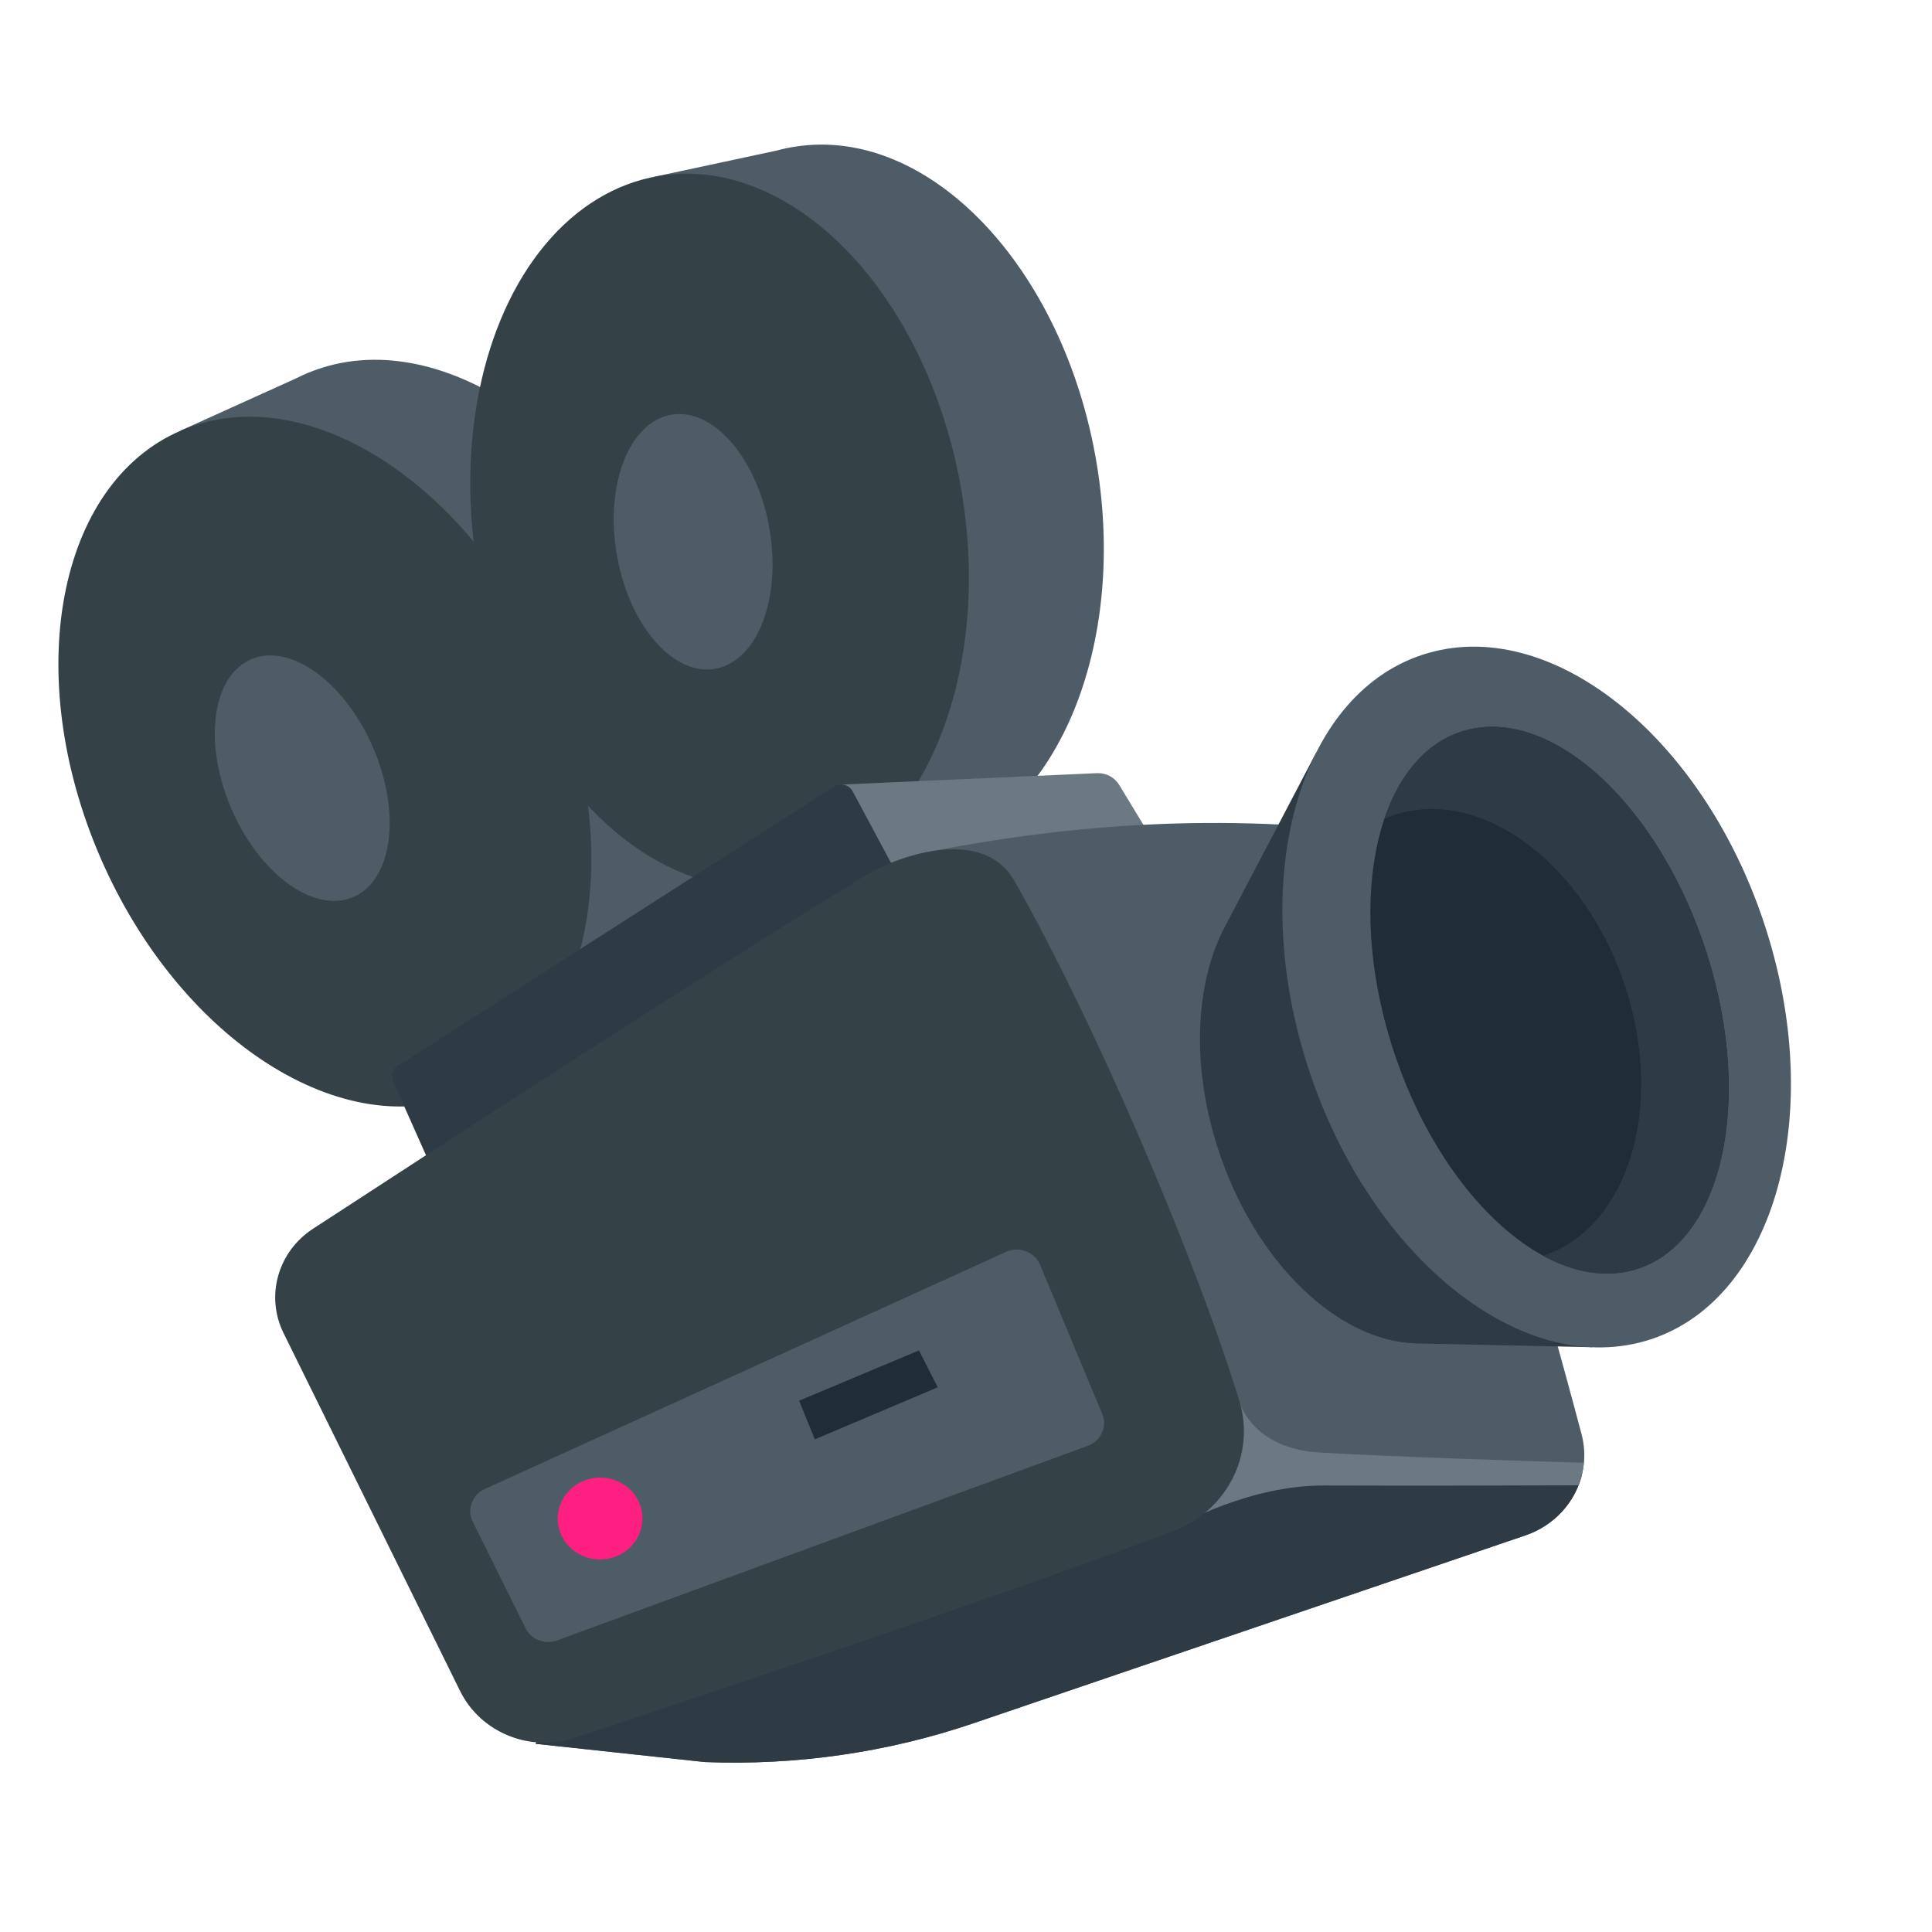 <svg xmlns="http://www.w3.org/2000/svg" xmlns:xlink="http://www.w3.org/1999/xlink" id="Layer_6" x="0px" y="0px" viewBox="0 0 1080 1080" style="enable-background:new 0 0 1080 1080;" xml:space="preserve"> <style type="text/css"> .st0{fill:#4D5C66;} .st1{fill:#344147;} .st2{fill:#6B7982;} .st3{fill:#2E3B44;} .st4{fill:#FD1F81;} .st5{fill:#1F2D36;} </style> <g id="Ic-video"> <g> <g> <g> <path class="st0" d="M378.9,344.6c-42.7-102.9-134.3-164.3-204.6-137c-3.2,1.2-6.2,2.6-9.2,4.1l-64.1,29l13.3,31.3 c-17.8,46.2-15.8,109.2,10,171.3c26.5,63.8,71.7,111.6,119.1,132.3l15.5,36.5l73.8-33.3l0,0C400,549.2,420.8,445.6,378.9,344.6z "></path> </g> </g> <path class="st1" d="M54.3,475.1c-42.7-102.9-20.3-208.5,50-235.7s161.9,34.1,204.6,137s20.3,208.5-50,235.7S97,578,54.3,475.1z"></path> <path class="st0" d="M128.7,450.6c-15.3-36.9-9.7-73.8,12.5-82.4s52.7,14.3,68,51.2s9.7,73.8-12.5,82.4 C174.4,510.4,144,487.5,128.7,450.6z"></path> </g> <g> <g> <g> <path class="st0" d="M613,258.8C594.6,149.3,519.2,70.2,444.4,82c-3.4,0.5-6.7,1.2-9.9,2.1l-69.1,14.8l5.9,33.4 c-27.9,41.4-40.1,103.3-29.1,169.4c11.4,67.9,44.7,124.1,86.2,154.2l6.9,38.9l79.5-17l0,0C587.2,463,631,366.3,613,258.8z"></path> </g> </g> <ellipse transform="matrix(0.985 -0.173 0.173 0.985 -45.214 74.017)" class="st1" cx="402.2" cy="296.5" rx="137" ry="201"></ellipse> <ellipse transform="matrix(0.985 -0.17 0.17 0.985 -45.893 70.407)" class="st0" cx="387.7" cy="302.9" rx="43.3" ry="72.1"></ellipse> </g> <g> <path class="st2" d="M469.9,438.6l143.4-6.4c5-0.2,9.7,2.3,12.3,6.5l21.6,35.6l-193.8,66L469.9,438.6z"></path> <path class="st3" d="M254,681.4l-34.3-77c-1.4-3.1-0.3-6.7,2.6-8.5l243.9-156.2c3.6-2.3,8.4-1.1,10.4,2.6l37.1,69.2L254,681.4z"></path> </g> <g> <path class="st0" d="M299.4,974.8L394,985c51,2,102-5.3,150.2-21.7l308.5-105c24.1-8.2,37.7-32.8,31.4-56.6 c-22.5-84.9-75.2-273.4-114.8-336.1c-96.2-12-181.7-2.8-249.7,10.5C545.1,468.2,299.4,974.8,299.4,974.8z"></path> <g> <g> <path class="st3" d="M394,985c51,2,102-5.3,150.2-21.7l308.5-105c16.3-5.6,27.8-18.6,31.6-33.9l-498-31.8 c-46.4,98.7-86.9,182.2-86.9,182.2L394,985z"></path> </g> </g> <g> <g> <path class="st2" d="M885.4,817.7c-26.6-0.8-101.5-3.1-147.4-5.7c-38.6-2.1-45.4-28.9-45.4-28.9l-32.5,69.1 c0,0,38.2-22,80.4-21.8c48.1,0.2,115.1,0,141.8-0.1C884,826.4,885,822.1,885.4,817.7z"></path> </g> </g> <path class="st1" d="M158.5,745.2c-10.2-20.7-3.2-45.6,16.6-58.4c68.6-44.7,223-145.3,308.9-197.5c20.2-12.2,66.1-26.8,83,3 c44.6,78.5,100.7,209.2,125.8,290.8c9.1,29.7-6.7,61.2-36.6,72.6c-83.9,32.1-254,89-334.6,115.7c-25.2,8.4-52.9-2.8-64.4-26.1 L158.5,745.2z"></path> </g> <g> <path class="st0" d="M264.2,850.5l29.6,59.7c3.1,6.3,10.8,9.3,17.6,6.8l296.7-108.8c7.4-2.7,11-10.7,8.1-17.7L581.4,707 c-3-7.2-11.7-10.5-19-7.2L270.9,832.4C263.9,835.6,260.9,843.8,264.2,850.5z"></path> <ellipse transform="matrix(0.999 -3.473082e-02 3.473082e-02 0.999 -29.291 12.166)" class="st4" cx="335.6" cy="849.2" rx="23.7" ry="22.9"></ellipse> <polygon class="st5" points="446.7,783 455.5,804.6 524.2,775.5 513.7,754.9 "></polygon> </g> <g> <g> <g> <path class="st3" d="M890.2,753.1l-28.5-61.2c19.4-74.4-28.6-193.5-98.1-210.8l-28-60.1L683.7,520c-15.3,30.6-17.7,75-3.4,120.4 c20.4,64.8,67.8,110,112.1,110.6L890.2,753.1z"></path> </g> </g> <path class="st0" d="M730.4,594.1C697,487.9,727.5,385.3,798.5,365c71-20.3,155.7,49.4,189.1,155.6 c33.4,106.2,2.9,208.8-68.1,229.1C848.4,770,763.8,700.3,730.4,594.1z"></path> <path class="st5" d="M778,584.3c-26.2-83.3-7.9-162,40.8-175.9c48.7-13.9,109.4,42.3,135.6,125.5s7.9,162-40.8,175.9 C864.9,723.7,804.2,667.5,778,584.3z"></path> <g> <g> <path class="st3" d="M954.4,533.9c-26.2-83.3-86.9-139.5-135.6-125.5c-21,6-36.3,24-44.9,49.3c2.6-1.1,5.3-2.1,8.1-2.9 c48.7-13.9,105.6,30.3,127.2,98.8c21.1,67.3,0.3,132.9-46.6,148.4c17.2,9.4,34.8,12.5,51,7.9 C962.3,695.9,980.6,617.1,954.4,533.9z"></path> </g> </g> </g> </g> </svg>